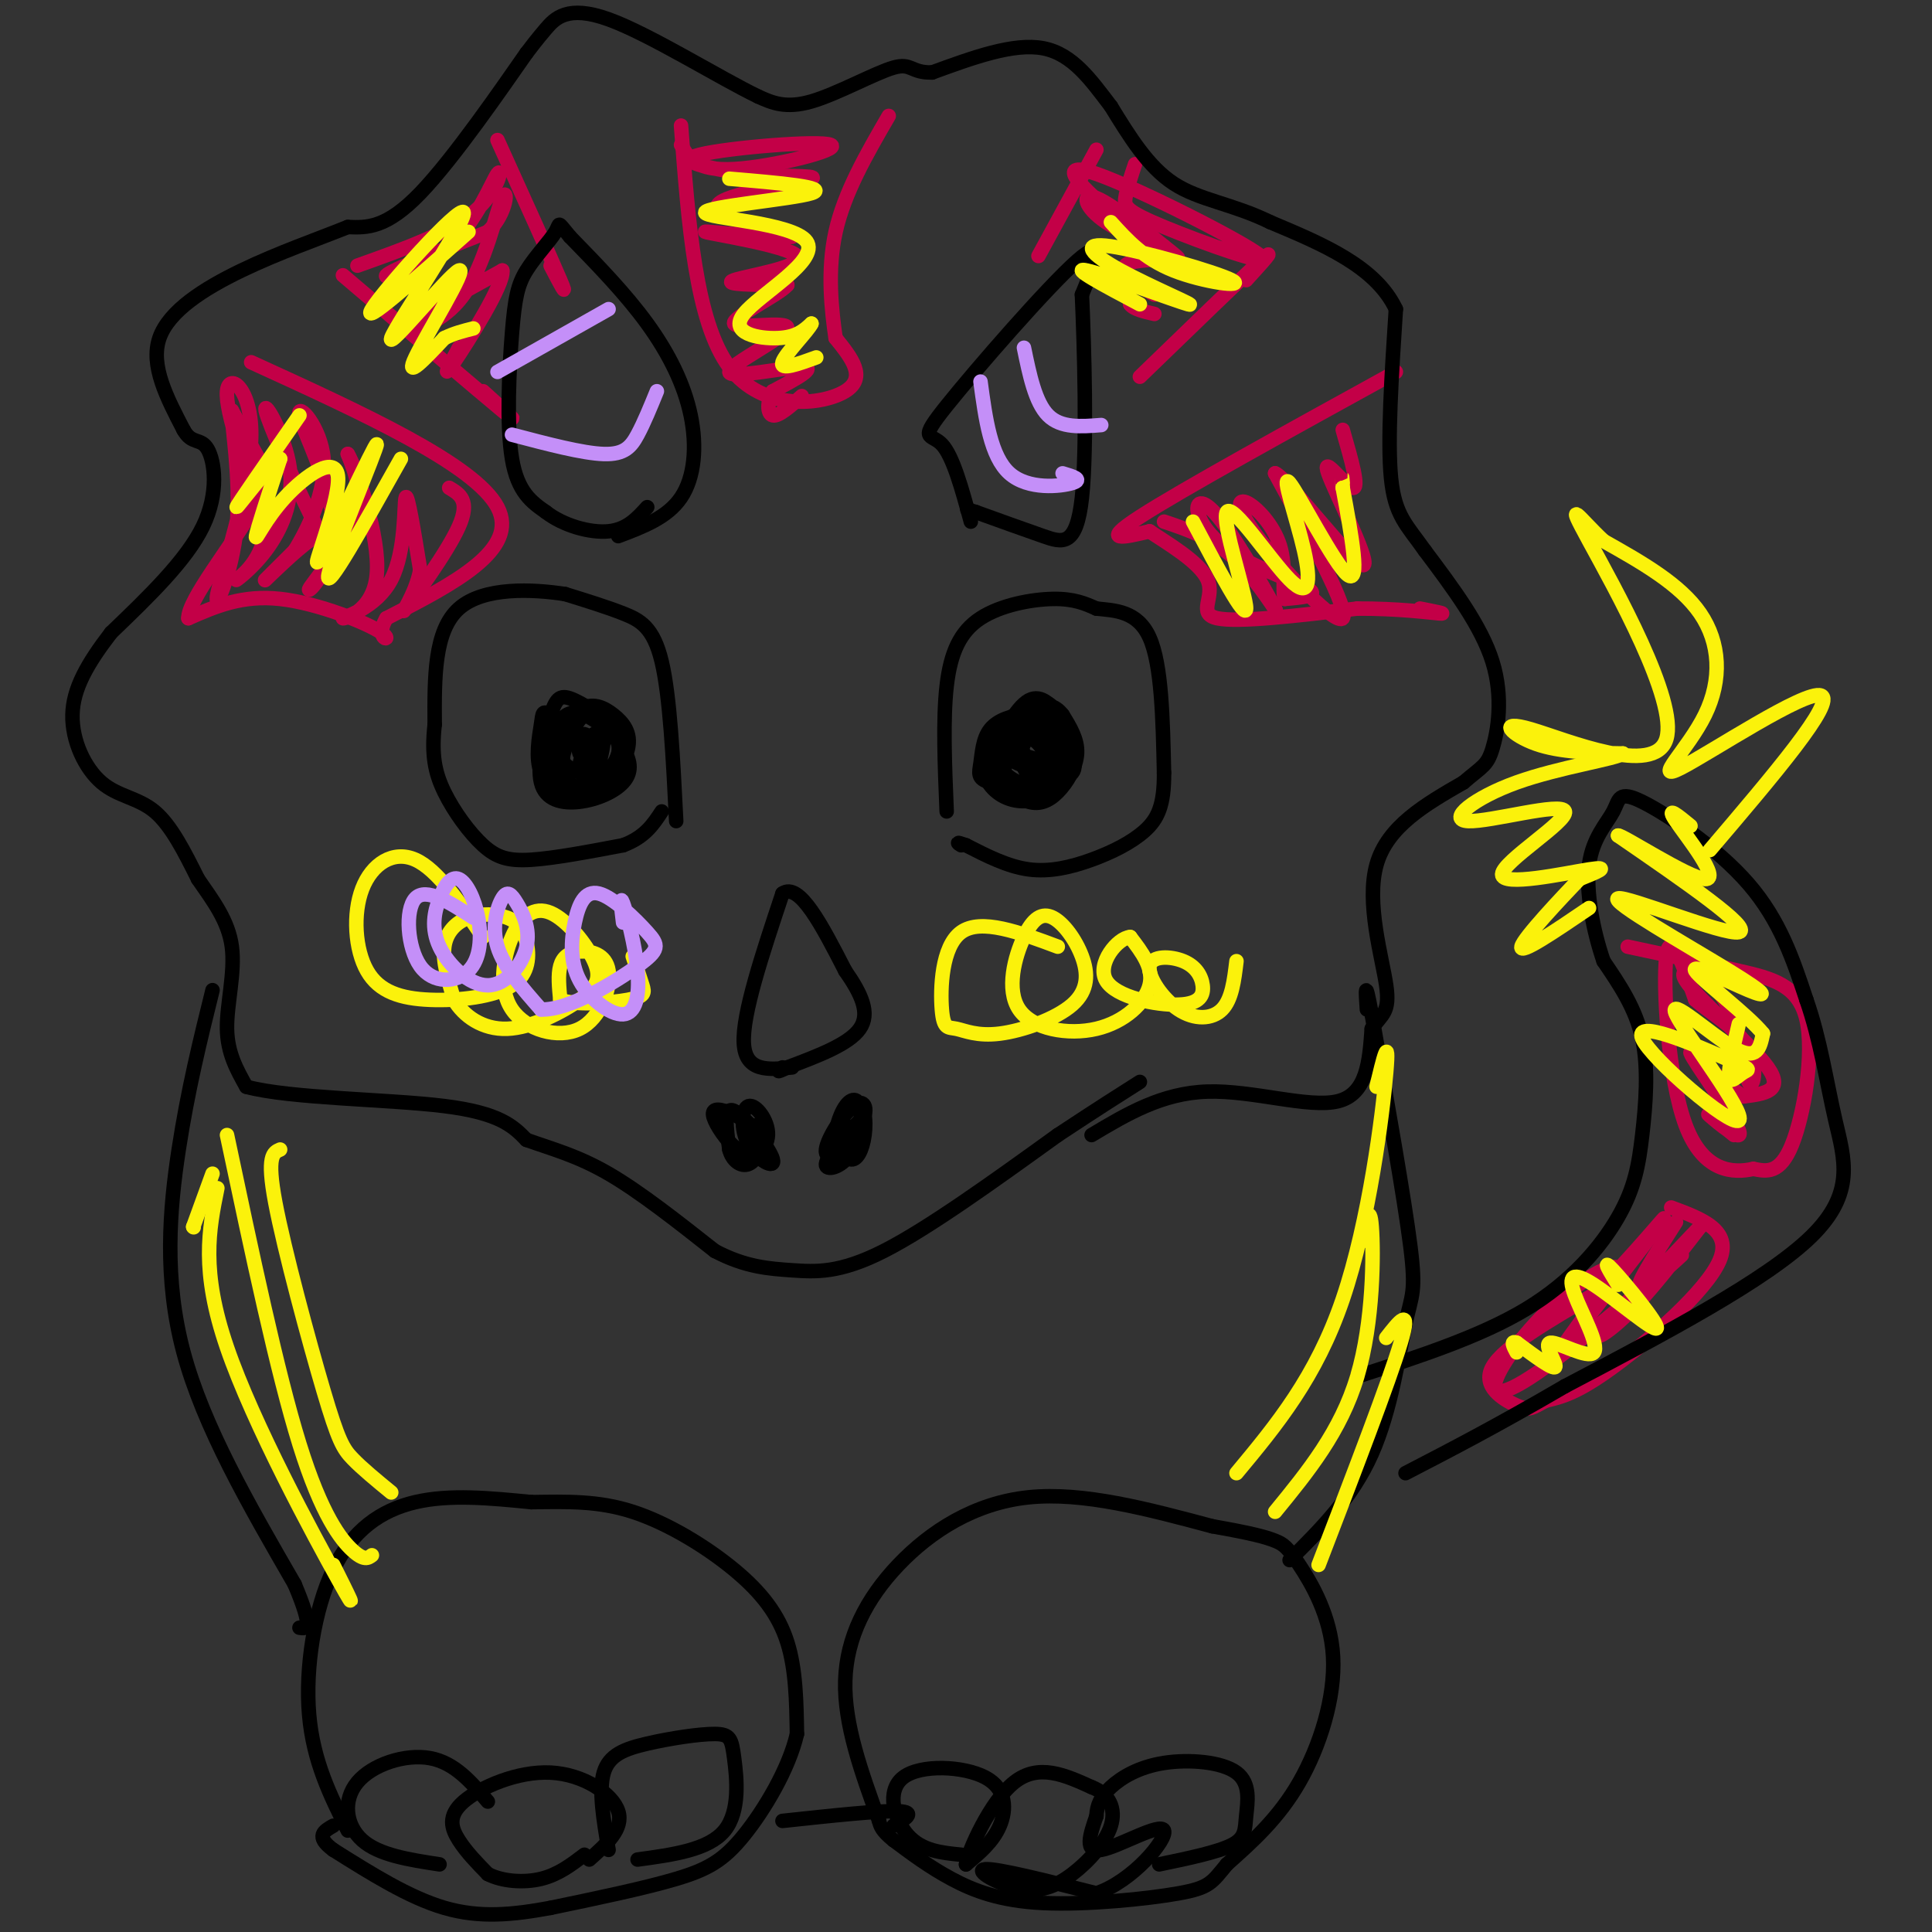 <svg viewBox='0 0 400 400' version='1.1' xmlns='http://www.w3.org/2000/svg' xmlns:xlink='http://www.w3.org/1999/xlink'><rect x="0" y="0" width="400" height="400" fill="#333333" stroke="none"/><g fill='none' stroke='#000000' stroke-width='3' stroke-linecap='round' stroke-linejoin='round'><path d='M140,170c-0.644,-12.911 -1.289,-25.822 -3,-33c-1.711,-7.178 -4.489,-8.622 -8,-10c-3.511,-1.378 -7.756,-2.689 -12,-4'/><path d='M117,123c-6.533,-1.022 -16.867,-1.578 -22,3c-5.133,4.578 -5.067,14.289 -5,24'/><path d='M90,150c-0.707,6.274 0.027,9.960 2,14c1.973,4.040 5.185,8.434 8,11c2.815,2.566 5.233,3.305 10,3c4.767,-0.305 11.884,-1.652 19,-3'/><path d='M129,175c4.500,-1.667 6.250,-4.333 8,-7'/><path d='M196,168c-0.399,-9.536 -0.798,-19.071 0,-26c0.798,-6.929 2.792,-11.250 7,-14c4.208,-2.750 10.631,-3.929 15,-4c4.369,-0.071 6.685,0.964 9,2'/><path d='M227,126c3.711,0.400 8.489,0.400 11,6c2.511,5.600 2.756,16.800 3,28'/><path d='M241,160c0.059,6.734 -1.293,9.568 -4,12c-2.707,2.432 -6.767,4.463 -11,6c-4.233,1.537 -8.638,2.582 -13,2c-4.362,-0.582 -8.681,-2.791 -13,-5'/><path d='M200,175c-2.333,-0.833 -1.667,-0.417 -1,0'/><path d='M123,154c-3.624,-2.504 -7.248,-5.009 -9,-6c-1.752,-0.991 -1.631,-0.469 -2,2c-0.369,2.469 -1.227,6.884 0,10c1.227,3.116 4.540,4.933 8,4c3.460,-0.933 7.067,-4.616 8,-8c0.933,-3.384 -0.808,-6.467 -3,-8c-2.192,-1.533 -4.835,-1.514 -7,0c-2.165,1.514 -3.852,4.523 -4,8c-0.148,3.477 1.243,7.422 3,9c1.757,1.578 3.878,0.789 6,0'/><path d='M123,165c2.541,-1.952 5.893,-6.832 5,-11c-0.893,-4.168 -6.033,-7.624 -9,-9c-2.967,-1.376 -3.763,-0.671 -5,3c-1.237,3.671 -2.917,10.310 -2,14c0.917,3.690 4.429,4.433 8,4c3.571,-0.433 7.199,-2.042 9,-4c1.801,-1.958 1.775,-4.265 0,-7c-1.775,-2.735 -5.301,-5.898 -8,-7c-2.699,-1.102 -4.573,-0.143 -6,3c-1.427,3.143 -2.408,8.469 -1,11c1.408,2.531 5.204,2.265 9,2'/><path d='M123,164c3.073,-1.355 6.255,-5.743 7,-9c0.745,-3.257 -0.948,-5.385 -3,-7c-2.052,-1.615 -4.462,-2.718 -7,-1c-2.538,1.718 -5.203,6.258 -6,9c-0.797,2.742 0.273,3.686 2,5c1.727,1.314 4.110,2.998 6,1c1.890,-1.998 3.286,-7.678 3,-11c-0.286,-3.322 -2.253,-4.285 -4,-3c-1.747,1.285 -3.272,4.819 -4,7c-0.728,2.181 -0.657,3.010 1,4c1.657,0.990 4.902,2.140 6,1c1.098,-1.140 0.049,-4.570 -1,-8'/><path d='M123,152c-1.042,0.292 -3.147,5.023 -3,7c0.147,1.977 2.544,1.200 3,-1c0.456,-2.200 -1.031,-5.823 -2,-6c-0.969,-0.177 -1.420,3.092 -1,4c0.420,0.908 1.710,-0.546 3,-2'/><path d='M222,152c-4.579,-2.932 -9.158,-5.865 -12,-4c-2.842,1.865 -3.948,8.526 -4,12c-0.052,3.474 0.951,3.761 3,4c2.049,0.239 5.143,0.430 7,-2c1.857,-2.430 2.476,-7.481 3,-10c0.524,-2.519 0.953,-2.506 0,-4c-0.953,-1.494 -3.289,-4.496 -6,-3c-2.711,1.496 -5.799,7.491 -7,11c-1.201,3.509 -0.515,4.531 1,6c1.515,1.469 3.860,3.383 6,4c2.140,0.617 4.076,-0.065 6,-2c1.924,-1.935 3.835,-5.124 4,-8c0.165,-2.876 -1.418,-5.438 -3,-8'/><path d='M220,148c-1.469,-1.945 -3.640,-2.807 -7,-1c-3.360,1.807 -7.908,6.282 -9,10c-1.092,3.718 1.274,6.677 4,8c2.726,1.323 5.814,1.010 8,0c2.186,-1.010 3.470,-2.715 4,-6c0.530,-3.285 0.307,-8.149 -1,-11c-1.307,-2.851 -3.699,-3.688 -6,-1c-2.301,2.688 -4.512,8.903 -5,12c-0.488,3.097 0.745,3.078 4,3c3.255,-0.078 8.530,-0.213 10,-2c1.470,-1.787 -0.866,-5.225 -3,-7c-2.134,-1.775 -4.067,-1.888 -6,-2'/><path d='M213,151c-2.324,1.246 -5.132,5.362 -6,8c-0.868,2.638 0.206,3.798 3,4c2.794,0.202 7.310,-0.554 9,-3c1.690,-2.446 0.554,-6.582 -1,-9c-1.554,-2.418 -3.528,-3.116 -6,-3c-2.472,0.116 -5.443,1.047 -7,3c-1.557,1.953 -1.699,4.927 -2,7c-0.301,2.073 -0.762,3.245 2,4c2.762,0.755 8.746,1.092 12,1c3.254,-0.092 3.780,-0.612 4,-3c0.220,-2.388 0.136,-6.643 -2,-9c-2.136,-2.357 -6.325,-2.816 -9,-2c-2.675,0.816 -3.838,2.908 -5,5'/><path d='M205,154c0.013,2.641 2.545,6.744 6,8c3.455,1.256 7.831,-0.336 8,-3c0.169,-2.664 -3.871,-6.399 -7,-7c-3.129,-0.601 -5.349,1.932 -4,4c1.349,2.068 6.267,3.670 8,3c1.733,-0.670 0.282,-3.613 -1,-5c-1.282,-1.387 -2.395,-1.217 -3,0c-0.605,1.217 -0.701,3.482 0,5c0.701,1.518 2.200,2.291 3,2c0.800,-0.291 0.900,-1.645 1,-3'/><path d='M216,158c-0.833,-0.833 -3.417,-1.417 -6,-2'/><path d='M210,156c-0.667,-0.333 0.667,-0.167 2,0'/><path d='M164,221c-4.833,0.500 -9.667,1.000 -10,-5c-0.333,-6.000 3.833,-18.500 8,-31'/><path d='M162,185c3.500,-2.500 8.250,6.750 13,16'/><path d='M175,201c3.356,4.800 5.244,8.800 3,12c-2.244,3.200 -8.622,5.600 -15,8'/><path d='M163,221c-2.667,1.333 -1.833,0.667 -1,0'/><path d='M156,233c-0.982,3.291 -1.963,6.582 -1,7c0.963,0.418 3.872,-2.036 4,-5c0.128,-2.964 -2.524,-6.438 -4,-6c-1.476,0.438 -1.777,4.787 0,8c1.777,3.213 5.632,5.288 5,3c-0.632,-2.288 -5.752,-8.939 -8,-10c-2.248,-1.061 -1.624,3.470 -1,8'/><path d='M151,238c0.530,2.199 2.354,3.697 4,3c1.646,-0.697 3.112,-3.587 2,-6c-1.112,-2.413 -4.803,-4.348 -7,-5c-2.197,-0.652 -2.899,-0.022 -2,2c0.899,2.022 3.400,5.435 5,6c1.600,0.565 2.300,-1.717 3,-4'/><path d='M178,232c-3.438,3.738 -6.875,7.476 -7,9c-0.125,1.524 3.063,0.835 5,-2c1.937,-2.835 2.622,-7.818 2,-10c-0.622,-2.182 -2.551,-1.565 -4,2c-1.449,3.565 -2.419,10.079 -1,10c1.419,-0.079 5.228,-6.752 6,-10c0.772,-3.248 -1.494,-3.071 -3,-2c-1.506,1.071 -2.253,3.035 -3,5'/><path d='M173,234c0.032,2.301 1.611,5.553 3,6c1.389,0.447 2.589,-1.910 3,-5c0.411,-3.090 0.033,-6.914 -2,-6c-2.033,0.914 -5.720,6.564 -6,9c-0.280,2.436 2.848,1.656 5,0c2.152,-1.656 3.329,-4.187 3,-5c-0.329,-0.813 -2.165,0.094 -4,1'/></g>
<g fill='none' stroke='#C30047' stroke-width='3' stroke-linecap='round' stroke-linejoin='round'><path d='M289,77c-22.250,12.250 -44.500,24.500 -53,30c-8.500,5.500 -3.250,4.250 2,3'/><path d='M238,110c3.250,2.226 10.375,6.292 12,10c1.625,3.708 -2.250,7.060 2,8c4.250,0.940 16.625,-0.530 29,-2'/><path d='M281,126c8.467,-0.044 15.133,0.844 17,1c1.867,0.156 -1.067,-0.422 -4,-1'/><path d='M227,31c0.000,0.000 -12.000,22.000 -12,22'/><path d='M236,78c10.667,-10.333 21.333,-20.667 25,-24c3.667,-3.333 0.333,0.333 -3,4'/><path d='M141,26c1.511,20.311 3.022,40.622 10,50c6.978,9.378 19.422,7.822 24,5c4.578,-2.822 1.289,-6.911 -2,-11'/><path d='M173,70c-0.800,-5.533 -1.800,-13.867 0,-22c1.800,-8.133 6.400,-16.067 11,-24'/><path d='M71,57c14.083,12.000 28.167,24.000 33,28c4.833,4.000 0.417,0.000 -4,-4'/><path d='M103,29c5.583,12.333 11.167,24.667 13,29c1.833,4.333 -0.083,0.667 -2,-3'/><path d='M52,75c23.167,10.583 46.333,21.167 51,30c4.667,8.833 -9.167,15.917 -23,23'/><path d='M80,128c-2.762,4.702 1.833,4.958 -1,3c-2.833,-1.958 -13.095,-6.131 -21,-7c-7.905,-0.869 -13.452,1.565 -19,4'/><path d='M39,128c-0.119,-3.750 9.083,-15.125 13,-22c3.917,-6.875 2.548,-9.250 1,-12c-1.548,-2.750 -3.274,-5.875 -5,-9'/><path d='M48,85c-0.162,2.741 1.932,14.094 1,24c-0.932,9.906 -4.889,18.367 -4,14c0.889,-4.367 6.624,-21.560 7,-32c0.376,-10.440 -4.607,-14.126 -5,-10c-0.393,4.126 3.803,16.063 8,28'/><path d='M55,109c-0.373,6.986 -5.305,10.453 -6,11c-0.695,0.547 2.846,-1.824 6,-6c3.154,-4.176 5.921,-10.157 5,-17c-0.921,-6.843 -5.531,-14.549 -5,-12c0.531,2.549 6.204,15.353 9,21c2.796,5.647 2.714,4.136 0,6c-2.714,1.864 -8.061,7.104 -9,8c-0.939,0.896 2.531,-2.552 6,-6'/><path d='M61,114c2.737,-4.381 6.579,-12.333 6,-19c-0.579,-6.667 -5.578,-12.049 -5,-9c0.578,3.049 6.732,14.529 7,23c0.268,8.471 -5.351,13.935 -5,13c0.351,-0.935 6.672,-8.267 9,-14c2.328,-5.733 0.664,-9.866 -1,-14'/><path d='M72,94c1.781,2.906 6.734,17.171 6,25c-0.734,7.829 -7.156,9.222 -7,9c0.156,-0.222 6.888,-2.060 10,-8c3.112,-5.940 2.603,-15.983 3,-17c0.397,-1.017 1.698,6.991 3,15'/><path d='M87,118c-0.893,5.048 -4.625,10.167 -3,8c1.625,-2.167 8.607,-11.619 11,-17c2.393,-5.381 0.196,-6.690 -2,-8'/><path d='M74,55c9.411,-3.351 18.823,-6.702 24,-11c5.177,-4.298 6.120,-9.544 5,-8c-1.120,1.544 -4.301,9.877 -10,15c-5.699,5.123 -13.914,7.035 -13,6c0.914,-1.035 10.957,-5.018 21,-9'/><path d='M101,48c4.196,-4.059 4.187,-9.707 3,-7c-1.187,2.707 -3.550,13.767 -8,20c-4.450,6.233 -10.986,7.638 -10,6c0.986,-1.638 9.493,-6.319 18,-11'/><path d='M104,56c0.533,2.644 -7.133,14.756 -10,19c-2.867,4.244 -0.933,0.622 1,-3'/><path d='M141,30c1.530,2.714 3.060,5.429 11,5c7.940,-0.429 22.292,-4.000 20,-5c-2.292,-1.000 -21.226,0.571 -27,2c-5.774,1.429 1.613,2.714 9,4'/><path d='M154,36c5.869,0.631 16.042,0.208 14,1c-2.042,0.792 -16.298,2.798 -19,5c-2.702,2.202 6.149,4.601 15,7'/><path d='M164,49c-3.150,0.630 -18.525,-1.295 -18,-1c0.525,0.295 16.949,2.810 19,5c2.051,2.190 -10.271,4.054 -13,5c-2.729,0.946 4.136,0.973 11,1'/><path d='M163,59c-1.721,2.061 -11.525,6.712 -11,8c0.525,1.288 11.378,-0.789 11,1c-0.378,1.789 -11.986,7.443 -12,9c-0.014,1.557 11.568,-0.984 15,-1c3.432,-0.016 -1.284,2.492 -6,5'/><path d='M160,81c-1.200,2.067 -1.200,4.733 0,5c1.200,0.267 3.600,-1.867 6,-4'/><path d='M235,34c-0.872,2.609 -1.744,5.217 -2,7c-0.256,1.783 0.103,2.740 8,6c7.897,3.260 23.332,8.824 20,6c-3.332,-2.824 -25.429,-14.035 -34,-17c-8.571,-2.965 -3.615,2.317 2,7c5.615,4.683 11.890,8.767 14,10c2.110,1.233 0.055,-0.383 -2,-2'/><path d='M241,51c-3.343,-2.765 -10.700,-8.677 -14,-10c-3.300,-1.323 -2.541,1.943 2,5c4.541,3.057 12.866,5.905 13,7c0.134,1.095 -7.923,0.438 -9,2c-1.077,1.562 4.825,5.344 6,6c1.175,0.656 -2.379,-1.812 -4,-2c-1.621,-0.188 -1.311,1.906 -1,4'/><path d='M234,63c0.667,1.000 2.833,1.500 5,2'/><path d='M241,108c5.149,1.735 10.298,3.469 15,8c4.702,4.531 8.958,11.858 8,10c-0.958,-1.858 -7.130,-12.901 -11,-18c-3.870,-5.099 -5.439,-4.253 -5,-2c0.439,2.253 2.888,5.914 8,9c5.112,3.086 12.889,5.596 15,7c2.111,1.404 -1.445,1.702 -5,2'/><path d='M266,124c-0.611,-1.600 0.361,-6.600 -1,-11c-1.361,-4.400 -5.056,-8.200 -7,-9c-1.944,-0.800 -2.139,1.400 3,8c5.139,6.600 15.611,17.600 17,16c1.389,-1.600 -6.306,-15.800 -14,-30'/><path d='M264,98c2.421,0.900 15.474,18.148 18,19c2.526,0.852 -5.474,-14.694 -7,-19c-1.526,-4.306 3.421,2.627 5,3c1.579,0.373 -0.211,-5.813 -2,-12'/><path d='M337,196c8.095,1.726 16.190,3.452 23,5c6.810,1.548 12.333,2.917 14,10c1.667,7.083 -0.524,19.881 -3,26c-2.476,6.119 -5.238,5.560 -8,5'/><path d='M363,242c-4.095,0.929 -10.333,0.750 -14,-9c-3.667,-9.750 -4.762,-29.071 -4,-35c0.762,-5.929 3.381,1.536 6,9'/><path d='M351,207c3.394,2.993 8.878,5.974 11,10c2.122,4.026 0.881,9.095 0,7c-0.881,-2.095 -1.401,-11.355 -5,-17c-3.599,-5.645 -10.277,-7.674 -8,-4c2.277,3.674 13.508,13.050 17,18c3.492,4.950 -0.754,5.475 -5,6'/><path d='M361,227c-3.982,-2.140 -11.439,-10.491 -11,-9c0.439,1.491 8.772,12.825 10,16c1.228,3.175 -4.649,-1.807 -6,-3c-1.351,-1.193 1.825,1.404 5,4'/><path d='M346,250c6.356,2.356 12.711,4.711 10,11c-2.711,6.289 -14.489,16.511 -22,22c-7.511,5.489 -10.756,6.244 -14,7'/><path d='M320,290c-2.976,1.607 -3.417,2.125 -6,1c-2.583,-1.125 -7.310,-3.893 -5,-8c2.310,-4.107 11.655,-9.554 21,-15'/><path d='M330,268c7.810,-7.524 16.833,-18.833 14,-15c-2.833,3.833 -17.524,22.810 -21,27c-3.476,4.190 4.262,-6.405 12,-17'/><path d='M335,263c-0.050,-2.158 -6.174,0.945 -12,6c-5.826,5.055 -11.353,12.060 -13,16c-1.647,3.940 0.586,4.815 10,-2c9.414,-6.815 26.008,-21.322 28,-23c1.992,-1.678 -10.617,9.471 -15,14c-4.383,4.529 -0.538,2.437 4,-2c4.538,-4.437 9.769,-11.218 15,-18'/><path d='M352,254c-0.644,0.444 -9.756,10.556 -12,12c-2.244,1.444 2.378,-5.778 7,-13'/></g>
<g fill='none' stroke='#000000' stroke-width='3' stroke-linecap='round' stroke-linejoin='round'><path d='M128,111c5.095,-1.917 10.190,-3.833 13,-8c2.810,-4.167 3.333,-10.583 2,-17c-1.333,-6.417 -4.524,-12.833 -9,-19c-4.476,-6.167 -10.238,-12.083 -16,-18'/><path d='M118,49c-2.833,-3.387 -1.917,-2.855 -3,-1c-1.083,1.855 -4.167,5.033 -6,8c-1.833,2.967 -2.417,5.722 -3,13c-0.583,7.278 -1.167,19.079 0,26c1.167,6.921 4.083,8.960 7,11'/><path d='M113,106c3.622,2.822 9.178,4.378 13,4c3.822,-0.378 5.911,-2.689 8,-5'/><path d='M201,108c-1.851,-6.792 -3.702,-13.583 -6,-16c-2.298,-2.417 -5.042,-0.458 1,-8c6.042,-7.542 20.869,-24.583 27,-30c6.131,-5.417 3.565,0.792 1,7'/><path d='M224,61c0.464,10.048 1.125,31.667 0,42c-1.125,10.333 -4.036,9.381 -8,8c-3.964,-1.381 -8.982,-3.190 -14,-5'/><path d='M202,106c-2.500,-0.833 -1.750,-0.417 -1,0'/><path d='M226,235c7.289,-4.356 14.578,-8.711 24,-9c9.422,-0.289 20.978,3.489 27,2c6.022,-1.489 6.511,-8.244 7,-15'/><path d='M284,213c2.095,-3.071 3.833,-3.250 3,-9c-0.833,-5.750 -4.238,-17.071 -2,-25c2.238,-7.929 10.119,-12.464 18,-17'/><path d='M303,162c3.976,-3.417 4.917,-3.458 6,-7c1.083,-3.542 2.310,-10.583 0,-18c-2.310,-7.417 -8.155,-15.208 -14,-23'/><path d='M295,114c-3.778,-5.356 -6.222,-7.244 -7,-15c-0.778,-7.756 0.111,-21.378 1,-35'/><path d='M289,64c-4.167,-8.833 -15.083,-13.417 -26,-18'/><path d='M263,46c-7.911,-3.867 -14.689,-4.533 -20,-8c-5.311,-3.467 -9.156,-9.733 -13,-16'/><path d='M230,22c-4.111,-5.378 -7.889,-10.822 -14,-12c-6.111,-1.178 -14.556,1.911 -23,5'/><path d='M193,15c-4.488,0.119 -4.208,-2.083 -8,-1c-3.792,1.083 -11.655,5.452 -17,7c-5.345,1.548 -8.173,0.274 -11,-1'/><path d='M157,20c-7.988,-3.833 -22.458,-12.917 -31,-16c-8.542,-3.083 -11.155,-0.167 -13,2c-1.845,2.167 -2.923,3.583 -4,5'/><path d='M109,11c-4.844,6.911 -14.956,21.689 -22,29c-7.044,7.311 -11.022,7.156 -15,7'/><path d='M72,47c-6.226,2.512 -14.292,5.292 -22,9c-7.708,3.708 -15.060,8.345 -17,14c-1.940,5.655 1.530,12.327 5,19'/><path d='M38,89c1.738,3.155 3.583,1.542 5,4c1.417,2.458 2.405,8.988 -1,16c-3.405,7.012 -11.202,14.506 -19,22'/><path d='M23,131c-4.968,6.456 -7.888,11.596 -8,17c-0.112,5.404 2.585,11.070 6,14c3.415,2.930 7.547,3.123 11,6c3.453,2.877 6.226,8.439 9,14'/><path d='M41,182c3.083,4.464 6.292,8.625 7,14c0.708,5.375 -1.083,11.964 -1,17c0.083,5.036 2.042,8.518 4,12'/><path d='M51,225c8.978,2.444 29.422,2.556 41,4c11.578,1.444 14.289,4.222 17,7'/><path d='M109,236c5.444,1.933 10.556,3.267 17,7c6.444,3.733 14.222,9.867 22,16'/><path d='M148,259c6.321,3.333 11.125,3.667 16,4c4.875,0.333 9.821,0.667 19,-4c9.179,-4.667 22.589,-14.333 36,-24'/><path d='M219,235c8.833,-5.833 12.917,-8.417 17,-11'/><path d='M44,205c-2.556,10.333 -5.111,20.667 -7,33c-1.889,12.333 -3.111,26.667 1,42c4.111,15.333 13.556,31.667 23,48'/><path d='M61,328c4.000,9.500 2.500,9.250 1,9'/><path d='M72,379c-3.583,-7.167 -7.167,-14.333 -8,-24c-0.833,-9.667 1.083,-21.833 5,-30c3.917,-8.167 9.833,-12.333 17,-14c7.167,-1.667 15.583,-0.833 24,0'/><path d='M110,311c7.365,-0.096 13.778,-0.335 21,2c7.222,2.335 15.252,7.244 21,12c5.748,4.756 9.214,9.359 11,15c1.786,5.641 1.893,12.321 2,19'/><path d='M165,359c-1.655,7.226 -6.792,15.792 -11,21c-4.208,5.208 -7.488,7.060 -14,9c-6.512,1.940 -16.256,3.970 -26,6'/><path d='M114,395c-7.911,1.467 -14.689,2.133 -22,0c-7.311,-2.133 -15.156,-7.067 -23,-12'/><path d='M69,383c-3.833,-2.833 -1.917,-3.917 0,-5'/><path d='M182,377c-3.625,-9.994 -7.250,-19.988 -7,-29c0.250,-9.012 4.375,-17.042 11,-24c6.625,-6.958 15.750,-12.845 27,-14c11.250,-1.155 24.625,2.423 38,6'/><path d='M251,316c8.650,1.516 11.276,2.307 13,3c1.724,0.693 2.544,1.289 5,5c2.456,3.711 6.546,10.538 7,19c0.454,8.462 -2.727,18.561 -7,26c-4.273,7.439 -9.636,12.220 -15,17'/><path d='M254,386c-3.153,3.813 -3.536,4.847 -10,6c-6.464,1.153 -19.010,2.426 -28,2c-8.990,-0.426 -14.426,-2.550 -19,-5c-4.574,-2.450 -8.287,-5.225 -12,-8'/><path d='M185,381c-2.500,-2.000 -2.750,-3.000 -3,-4'/><path d='M267,323c6.470,-6.435 12.940,-12.869 17,-22c4.060,-9.131 5.708,-20.958 7,-27c1.292,-6.042 2.226,-6.298 1,-16c-1.226,-9.702 -4.613,-28.851 -8,-48'/><path d='M284,210c-1.500,-8.167 -1.250,-4.583 -1,-1'/><path d='M281,285c12.780,-4.147 25.560,-8.293 35,-14c9.440,-5.707 15.541,-12.973 19,-19c3.459,-6.027 4.278,-10.815 5,-17c0.722,-6.185 1.349,-13.767 0,-20c-1.349,-6.233 -4.675,-11.116 -8,-16'/><path d='M332,199c-2.207,-6.422 -3.724,-14.478 -3,-20c0.724,-5.522 3.689,-8.511 5,-11c1.311,-2.489 0.968,-4.478 6,-2c5.032,2.478 15.438,9.422 22,17c6.562,7.578 9.281,15.789 12,24'/><path d='M374,207c2.905,8.310 4.167,17.083 6,25c1.833,7.917 4.238,14.976 -5,24c-9.238,9.024 -30.119,20.012 -51,31'/><path d='M324,287c-14.000,8.167 -23.500,13.083 -33,18'/><path d='M162,377c10.083,-1.083 20.167,-2.167 24,-2c3.833,0.167 1.417,1.583 -1,3'/><path d='M199,384c-4.056,-0.399 -8.112,-0.797 -11,-4c-2.888,-3.203 -4.609,-9.209 -1,-12c3.609,-2.791 12.549,-2.367 17,0c4.451,2.367 4.415,6.676 3,10c-1.415,3.324 -4.207,5.662 -7,8'/><path d='M200,386c0.422,-2.578 4.978,-13.022 10,-17c5.022,-3.978 10.511,-1.489 16,1'/><path d='M226,370c3.738,1.430 5.082,4.505 4,8c-1.082,3.495 -4.589,7.411 -8,10c-3.411,2.589 -6.726,3.851 -11,3c-4.274,-0.851 -9.507,-3.815 -7,-4c2.507,-0.185 12.753,2.407 23,5'/><path d='M227,392c7.488,-2.488 14.708,-11.208 14,-13c-0.708,-1.792 -9.345,3.345 -13,4c-3.655,0.655 -2.327,-3.173 -1,-7'/><path d='M227,376c0.092,-2.139 0.823,-3.987 3,-6c2.177,-2.013 5.799,-4.191 11,-5c5.201,-0.809 11.982,-0.248 15,2c3.018,2.248 2.274,6.182 2,9c-0.274,2.818 -0.078,4.519 -3,6c-2.922,1.481 -8.961,2.740 -15,4'/><path d='M122,385c3.593,-3.191 7.187,-6.383 6,-10c-1.187,-3.617 -7.153,-7.660 -14,-8c-6.847,-0.340 -14.574,3.024 -18,6c-3.426,2.976 -2.550,5.565 -1,8c1.550,2.435 3.775,4.718 6,7'/><path d='M101,388c2.978,1.533 7.422,1.867 11,1c3.578,-0.867 6.289,-2.933 9,-5'/><path d='M126,383c-1.046,-6.155 -2.092,-12.309 -1,-16c1.092,-3.691 4.323,-4.917 9,-6c4.677,-1.083 10.800,-2.022 14,-2c3.200,0.022 3.477,1.006 4,5c0.523,3.994 1.292,10.998 -2,15c-3.292,4.002 -10.646,5.001 -18,6'/><path d='M101,373c-3.440,-4.042 -6.881,-8.083 -12,-9c-5.119,-0.917 -11.917,1.292 -15,5c-3.083,3.708 -2.452,8.917 1,12c3.452,3.083 9.726,4.042 16,5'/></g>
<g fill='none' stroke='#FBF20B' stroke-width='3' stroke-linecap='round' stroke-linejoin='round'><path d='M100,194c-4.712,-6.977 -9.424,-13.954 -14,-16c-4.576,-2.046 -9.018,0.838 -11,6c-1.982,5.162 -1.506,12.602 1,17c2.506,4.398 7.043,5.753 13,6c5.957,0.247 13.335,-0.613 17,-3c3.665,-2.387 3.617,-6.300 3,-9c-0.617,-2.700 -1.805,-4.188 -4,-5c-2.195,-0.812 -5.399,-0.949 -8,0c-2.601,0.949 -4.600,2.986 -5,6c-0.400,3.014 0.800,7.007 2,11'/><path d='M94,207c1.970,3.340 5.896,6.190 11,6c5.104,-0.190 11.387,-3.420 15,-6c3.613,-2.580 4.554,-4.509 3,-8c-1.554,-3.491 -5.605,-8.546 -9,-10c-3.395,-1.454 -6.133,0.691 -8,5c-1.867,4.309 -2.861,10.782 0,15c2.861,4.218 9.579,6.180 14,4c4.421,-2.180 6.546,-8.502 6,-12c-0.546,-3.498 -3.762,-4.173 -6,-4c-2.238,0.173 -3.496,1.192 -4,3c-0.504,1.808 -0.252,4.404 0,7'/><path d='M116,207c2.964,1.190 10.375,0.667 14,0c3.625,-0.667 3.464,-1.476 3,-3c-0.464,-1.524 -1.232,-3.762 -2,-6'/><path d='M219,196c-7.951,-2.975 -15.903,-5.950 -20,-3c-4.097,2.950 -4.340,11.826 -4,16c0.340,4.174 1.264,3.645 3,4c1.736,0.355 4.283,1.593 9,1c4.717,-0.593 11.605,-3.016 15,-6c3.395,-2.984 3.298,-6.530 2,-10c-1.298,-3.470 -3.797,-6.865 -6,-8c-2.203,-1.135 -4.110,-0.011 -6,4c-1.890,4.011 -3.764,10.910 -1,15c2.764,4.090 10.167,5.370 16,4c5.833,-1.370 10.095,-5.392 11,-9c0.905,-3.608 -1.548,-6.804 -4,-10'/><path d='M234,194c-2.572,0.143 -7.003,5.501 -5,9c2.003,3.499 10.439,5.137 15,5c4.561,-0.137 5.246,-2.051 5,-4c-0.246,-1.949 -1.422,-3.934 -4,-5c-2.578,-1.066 -6.557,-1.214 -7,1c-0.443,2.214 2.650,6.788 6,9c3.350,2.212 6.957,2.060 9,0c2.043,-2.060 2.521,-6.030 3,-10'/><path d='M83,95c-7.889,14.070 -15.778,28.140 -15,24c0.778,-4.140 10.222,-26.491 10,-27c-0.222,-0.509 -10.109,20.822 -12,24c-1.891,3.178 4.215,-11.798 4,-17c-0.215,-5.202 -6.750,-0.631 -11,4c-4.250,4.631 -6.214,9.323 -6,8c0.214,-1.323 2.607,-8.662 5,-16'/><path d='M58,95c-1.800,0.578 -8.800,10.022 -9,10c-0.200,-0.022 6.400,-9.511 13,-19'/><path d='M97,48c-11.195,9.970 -22.391,19.940 -20,16c2.391,-3.940 18.367,-21.791 19,-20c0.633,1.791 -14.078,23.222 -15,26c-0.922,2.778 11.944,-13.098 14,-14c2.056,-0.902 -6.698,13.171 -9,18c-2.302,4.829 1.849,0.415 6,-4'/><path d='M92,70c2.000,-1.000 4.000,-1.500 6,-2'/><path d='M151,37c10.431,0.887 20.862,1.774 17,3c-3.862,1.226 -22.018,2.790 -22,4c0.018,1.210 18.211,2.067 21,6c2.789,3.933 -9.826,10.944 -13,15c-3.174,4.056 3.093,5.159 7,5c3.907,-0.159 5.453,-1.579 7,-3'/><path d='M168,67c-0.556,1.356 -5.444,6.244 -6,8c-0.556,1.756 3.222,0.378 7,-1'/><path d='M230,46c3.404,3.767 6.809,7.534 13,10c6.191,2.466 15.170,3.631 12,2c-3.170,-1.631 -18.487,-6.059 -25,-7c-6.513,-0.941 -4.220,1.603 2,5c6.220,3.397 16.367,7.645 14,7c-2.367,-0.645 -17.248,-6.184 -21,-7c-3.752,-0.816 3.624,3.092 11,7'/><path d='M247,108c5.459,10.303 10.917,20.606 11,18c0.083,-2.606 -5.211,-18.120 -4,-20c1.211,-1.880 8.927,9.875 13,14c4.073,4.125 4.504,0.621 3,-6c-1.504,-6.621 -4.943,-16.360 -3,-14c1.943,2.360 9.270,16.817 12,19c2.730,2.183 0.865,-7.909 -1,-18'/><path d='M278,101c-0.167,-3.167 -0.083,-2.083 0,-1'/><path d='M360,212c-1.115,4.755 -2.231,9.510 -2,11c0.231,1.490 1.808,-0.284 3,-1c1.192,-0.716 2.000,-0.372 -4,-3c-6.000,-2.628 -18.807,-8.226 -17,-4c1.807,4.226 18.226,18.277 20,17c1.774,-1.277 -11.099,-17.882 -13,-22c-1.901,-4.118 7.171,4.252 12,7c4.829,2.748 5.414,-0.126 6,-3'/><path d='M365,214c-2.841,-3.638 -12.943,-11.235 -14,-13c-1.057,-1.765 6.932,2.300 11,4c4.068,1.700 4.214,1.033 -4,-4c-8.214,-5.033 -24.788,-14.432 -23,-15c1.788,-0.568 21.940,7.695 25,7c3.060,-0.695 -10.970,-10.347 -25,-20'/><path d='M335,173c0.595,-0.333 14.583,8.833 18,9c3.417,0.167 -3.738,-8.667 -6,-12c-2.262,-3.333 0.369,-1.167 3,1'/><path d='M354,176c13.132,-15.413 26.265,-30.826 23,-32c-3.265,-1.174 -22.927,11.892 -29,15c-6.073,3.108 1.442,-3.740 5,-11c3.558,-7.260 3.159,-14.931 -1,-21c-4.159,-6.069 -12.080,-10.534 -20,-15'/><path d='M332,112c-5.188,-4.852 -8.158,-9.482 -3,0c5.158,9.482 18.444,33.078 16,41c-2.444,7.922 -20.620,0.171 -28,-2c-7.380,-2.171 -3.966,1.237 1,3c4.966,1.763 11.483,1.882 18,2'/><path d='M336,156c-1.189,1.092 -13.160,2.823 -22,6c-8.840,3.177 -14.548,7.802 -10,8c4.548,0.198 19.353,-4.029 20,-2c0.647,2.029 -12.864,10.316 -13,13c-0.136,2.684 13.104,-0.233 18,-1c4.896,-0.767 1.448,0.617 -2,2'/><path d='M327,182c-3.600,3.778 -11.600,12.222 -12,14c-0.400,1.778 6.800,-3.111 14,-8'/><path d='M335,266c-1.789,-2.888 -3.579,-5.776 -1,-3c2.579,2.776 9.526,11.216 9,12c-0.526,0.784 -8.527,-6.090 -13,-9c-4.473,-2.910 -5.420,-1.857 -4,2c1.420,3.857 5.205,10.518 4,12c-1.205,1.482 -7.401,-2.216 -9,-2c-1.599,0.216 1.400,4.348 1,5c-0.400,0.652 -4.200,-2.174 -8,-5'/><path d='M314,278c-1.333,-0.500 -0.667,0.750 0,2'/><path d='M45,246c-1.733,8.533 -3.467,17.067 2,33c5.467,15.933 18.133,39.267 23,48c4.867,8.733 1.933,2.867 -1,-3'/><path d='M40,254c0.000,0.000 0.100,0.100 0.1,0.1'/><path d='M40,254c0.000,0.000 4.000,-11.000 4,-11'/><path d='M47,235c5.200,24.600 10.400,49.200 15,64c4.600,14.800 8.600,19.800 11,22c2.400,2.200 3.200,1.600 4,1'/><path d='M58,238c-1.423,0.613 -2.845,1.226 -1,11c1.845,9.774 6.958,28.708 10,39c3.042,10.292 4.012,11.940 6,14c1.988,2.060 4.994,4.530 8,7'/><path d='M256,305c8.244,-9.911 16.489,-19.822 22,-36c5.511,-16.178 8.289,-38.622 9,-47c0.711,-8.378 -0.644,-2.689 -2,3'/><path d='M264,313c6.800,-8.311 13.600,-16.622 17,-28c3.400,-11.378 3.400,-25.822 3,-31c-0.400,-5.178 -1.200,-1.089 -2,3'/><path d='M273,324c7.333,-19.083 14.667,-38.167 17,-46c2.333,-7.833 -0.333,-4.417 -3,-1'/></g>
<g fill='none' stroke='#C48FF8' stroke-width='3' stroke-linecap='round' stroke-linejoin='round'><path d='M98,190c-4.905,-3.175 -9.809,-6.350 -12,-4c-2.191,2.350 -1.668,10.224 1,14c2.668,3.776 7.481,3.453 10,1c2.519,-2.453 2.743,-7.035 2,-11c-0.743,-3.965 -2.452,-7.312 -4,-8c-1.548,-0.688 -2.935,1.285 -4,4c-1.065,2.715 -1.807,6.174 0,10c1.807,3.826 6.162,8.019 10,8c3.838,-0.019 7.158,-4.251 8,-8c0.842,-3.749 -0.795,-7.015 -2,-9c-1.205,-1.985 -1.978,-2.688 -3,-1c-1.022,1.688 -2.292,5.768 -1,10c1.292,4.232 5.146,8.616 9,13'/><path d='M112,209c5.659,0.253 15.305,-5.616 20,-9c4.695,-3.384 4.437,-4.284 2,-7c-2.437,-2.716 -7.053,-7.248 -10,-8c-2.947,-0.752 -4.226,2.277 -5,6c-0.774,3.723 -1.042,8.141 1,12c2.042,3.859 6.393,7.158 9,7c2.607,-0.158 3.471,-3.773 3,-9c-0.471,-5.227 -2.277,-12.065 -3,-14c-0.723,-1.935 -0.361,1.032 0,4'/><path d='M106,90c7.333,1.933 14.667,3.867 19,4c4.333,0.133 5.667,-1.533 7,-4c1.333,-2.467 2.667,-5.733 4,-9'/><path d='M103,77c0.000,0.000 23.000,-13.000 23,-13'/><path d='M203,79c1.044,7.756 2.089,15.511 6,19c3.911,3.489 10.689,2.711 13,2c2.311,-0.711 0.156,-1.356 -2,-2'/><path d='M212,72c1.167,5.667 2.333,11.333 5,14c2.667,2.667 6.833,2.333 11,2'/></g>
</svg>